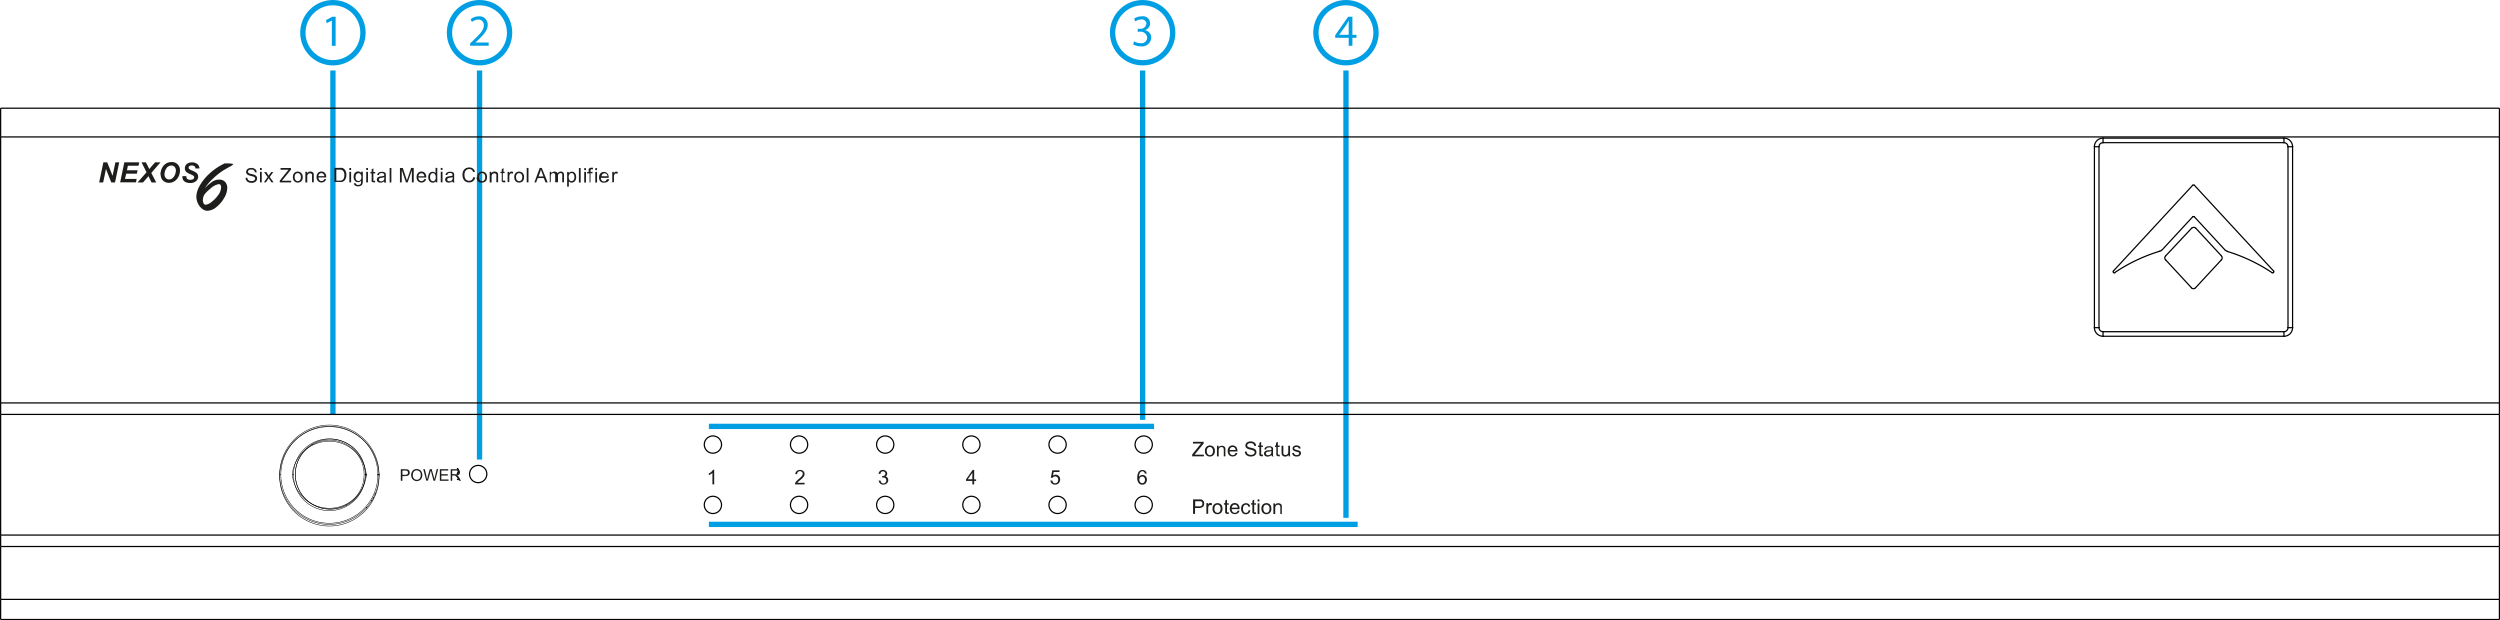 <svg xmlns="http://www.w3.org/2000/svg" id="Layer_1" data-name="Layer 1" viewBox="0 0 469.94 116.56"><defs><style>.cls-1,.cls-3,.cls-4,.cls-5{fill:none;}.cls-1{stroke:#009fe3;}.cls-2{fill:#009fe3;}.cls-3,.cls-4,.cls-5{stroke:#000;}.cls-3,.cls-4{stroke-linecap:round;stroke-linejoin:round;}.cls-3,.cls-5{stroke-width:0.23px;}.cls-4{stroke-width:0.09px;}.cls-6{fill:#1d1d1b;}</style></defs><title>desc_NX-6_A</title><circle class="cls-1" cx="62.58" cy="6.15" r="5.65"></circle><path class="cls-2" d="M124.55,967.73h0l-1,.51-0.14-.56,1.19-.64h0.63v5.46h-0.71v-4.78Z" transform="translate(-62.14 -963.89)"></path><line class="cls-1" x1="62.58" y1="13.25" x2="62.58" y2="77.89"></line><circle class="cls-1" cx="90.14" cy="6.15" r="5.65"></circle><path class="cls-2" d="M150.51,972.51v-0.45l0.58-.56c1.4-1.33,2-2,2-2.86a1,1,0,0,0-1.08-1.07,1.86,1.86,0,0,0-1.16.46l-0.24-.52a2.42,2.42,0,0,1,1.54-.55,1.54,1.54,0,0,1,1.67,1.59c0,1-.73,1.83-1.88,2.93l-0.43.4v0H154v0.61h-3.49Z" transform="translate(-62.14 -963.89)"></path><line class="cls-1" x1="90.14" y1="13.25" x2="90.14" y2="86.39"></line><circle class="cls-1" cx="214.79" cy="6.15" r="5.65"></circle><path class="cls-2" d="M275.33,971.67a2.55,2.55,0,0,0,1.21.34,1.07,1.07,0,0,0,1.24-1.06,1.22,1.22,0,0,0-1.41-1.09H276V969.3h0.41a1.09,1.09,0,0,0,1.22-.92,0.82,0.82,0,0,0-1-.82,2,2,0,0,0-1.09.36l-0.2-.54a2.65,2.65,0,0,1,1.44-.42,1.33,1.33,0,0,1,.55,2.6v0a1.42,1.42,0,0,1,1.22,1.4,1.74,1.74,0,0,1-2,1.64,2.78,2.78,0,0,1-1.42-.37Z" transform="translate(-62.14 -963.89)"></path><line class="cls-1" x1="214.79" y1="13.25" x2="214.79" y2="78.92"></line><line class="cls-1" x1="133.25" y1="80.15" x2="216.94" y2="80.15"></line><line class="cls-1" x1="133.25" y1="98.57" x2="255.21" y2="98.57"></line><circle class="cls-1" cx="253.01" cy="6.15" r="5.65"></circle><path class="cls-2" d="M315.66,972.51V971h-2.54v-0.48l2.44-3.49h0.8v3.4h0.76V971h-0.76v1.5h-0.7Zm0-2.07v-1.82q0-.43,0-0.86h0c-0.17.32-.3,0.55-0.45,0.81l-1.34,1.86v0h1.79Z" transform="translate(-62.14 -963.89)"></path><line class="cls-1" x1="253.01" y1="13.25" x2="253.01" y2="97.34"></line><g id="CIRCLE"><path class="cls-3" d="M275.51,1047.46a1.62,1.62,0,1,1,1.62,1.62,1.62,1.62,0,0,1-1.62-1.62h0Z" transform="translate(-62.14 -963.89)"></path></g><g id="CIRCLE-2" data-name="CIRCLE"><path class="cls-3" d="M259.32,1047.46a1.62,1.62,0,1,1,1.62,1.62,1.62,1.62,0,0,1-1.62-1.62h0Z" transform="translate(-62.14 -963.89)"></path></g><g id="CIRCLE-3" data-name="CIRCLE"><path class="cls-3" d="M243.12,1047.46a1.62,1.62,0,1,1,1.62,1.62,1.62,1.62,0,0,1-1.62-1.62h0Z" transform="translate(-62.14 -963.89)"></path></g><g id="CIRCLE-4" data-name="CIRCLE"><path class="cls-3" d="M226.92,1047.46a1.62,1.62,0,1,1,1.62,1.62,1.62,1.62,0,0,1-1.62-1.62h0Z" transform="translate(-62.14 -963.89)"></path></g><g id="CIRCLE-5" data-name="CIRCLE"><path class="cls-3" d="M210.73,1047.46a1.62,1.62,0,1,1,1.62,1.62,1.62,1.62,0,0,1-1.62-1.62h0Z" transform="translate(-62.14 -963.89)"></path></g><g id="CIRCLE-6" data-name="CIRCLE"><path class="cls-3" d="M259.32,1058.8a1.62,1.62,0,1,1,1.62,1.62,1.62,1.62,0,0,1-1.62-1.62h0Z" transform="translate(-62.14 -963.89)"></path></g><g id="CIRCLE-7" data-name="CIRCLE"><path class="cls-3" d="M210.73,1058.8a1.62,1.62,0,1,1,1.62,1.62,1.62,1.62,0,0,1-1.62-1.62h0Z" transform="translate(-62.14 -963.89)"></path></g><g id="CIRCLE-8" data-name="CIRCLE"><path class="cls-3" d="M226.92,1058.8a1.62,1.62,0,1,1,1.62,1.62,1.62,1.62,0,0,1-1.62-1.62h0Z" transform="translate(-62.14 -963.89)"></path></g><g id="CIRCLE-9" data-name="CIRCLE"><path class="cls-3" d="M275.51,1058.8a1.62,1.62,0,1,1,1.62,1.62,1.62,1.62,0,0,1-1.62-1.62h0Z" transform="translate(-62.14 -963.89)"></path></g><g id="CIRCLE-10" data-name="CIRCLE"><path class="cls-3" d="M243.12,1058.8a1.62,1.62,0,1,1,1.62,1.62,1.62,1.62,0,0,1-1.62-1.62h0Z" transform="translate(-62.14 -963.89)"></path></g><g id="CIRCLE-11" data-name="CIRCLE"><path class="cls-3" d="M194.53,1047.46a1.62,1.62,0,1,1,1.62,1.62,1.62,1.62,0,0,1-1.62-1.62h0Z" transform="translate(-62.14 -963.89)"></path></g><g id="CIRCLE-12" data-name="CIRCLE"><path class="cls-3" d="M194.53,1058.8a1.62,1.62,0,1,1,1.62,1.62,1.62,1.62,0,0,1-1.62-1.62h0Z" transform="translate(-62.14 -963.89)"></path></g><g id="CIRCLE-13" data-name="CIRCLE"><path class="cls-3" d="M150.41,1053a1.62,1.62,0,1,1,1.62,1.62,1.62,1.62,0,0,1-1.62-1.62h0Z" transform="translate(-62.14 -963.89)"></path></g><g id="ARC"><path class="cls-4" d="M133.17,1053.13a9.12,9.12,0,0,0-18.24,0" transform="translate(-62.14 -963.89)"></path></g><g id="ARC-2" data-name="ARC"><path class="cls-4" d="M114.93,1053.13a9.12,9.12,0,0,0,18.24,0" transform="translate(-62.14 -963.89)"></path></g><g id="ARC-3" data-name="ARC"><path class="cls-4" d="M117.09,1053.13a7,7,0,0,0,13.93,0" transform="translate(-62.14 -963.89)"></path></g><g id="ARC-4" data-name="ARC"><path class="cls-4" d="M131,1053.13a7,7,0,0,0-13.93,0" transform="translate(-62.14 -963.89)"></path></g><g id="LINE"><line class="cls-3" x1="68.66" y1="89.24" x2="68.88" y2="89.24"></line></g><g id="LINE-2" data-name="LINE"><line class="cls-4" x1="54.95" y1="89.24" x2="55.16" y2="89.24"></line></g><g id="ARC-5" data-name="ARC"><path class="cls-4" d="M117.3,1053.13a6.75,6.75,0,1,0,13.5,0" transform="translate(-62.14 -963.89)"></path></g><g id="ARC-6" data-name="ARC"><path class="cls-4" d="M130.8,1053.13a6.75,6.75,0,0,0-13.5,0" transform="translate(-62.14 -963.89)"></path></g><g id="ARC-7" data-name="ARC"><path class="cls-4" d="M133.39,1053.13a9.34,9.34,0,0,0-18.67,0" transform="translate(-62.14 -963.89)"></path></g><g id="LINE-3" data-name="LINE"><line class="cls-3" x1="71.03" y1="89.24" x2="71.25" y2="89.24"></line></g><g id="LINE-4" data-name="LINE"><line class="cls-4" x1="52.58" y1="89.24" x2="52.79" y2="89.24"></line></g><g id="ARC-8" data-name="ARC"><path class="cls-4" d="M114.72,1053.13a9.34,9.34,0,1,0,18.67,0" transform="translate(-62.14 -963.89)"></path></g><g id="ARC-9" data-name="ARC"><path class="cls-4" d="M120.85,1047.51a6.47,6.47,0,0,0,6.41,11.24" transform="translate(-62.14 -963.89)"></path></g><g id="ARC-10" data-name="ARC"><path class="cls-4" d="M127.26,1058.75a6.47,6.47,0,1,0-6.41-11.24" transform="translate(-62.14 -963.89)"></path></g><g id="LWPOLYLINE"><polyline class="cls-4" points="65.18 94.96 65.17 94.95 65.16 94.92 65.12 94.86"></polyline></g><g id="ARC-11" data-name="ARC"><path class="cls-4" d="M120.79,1047.41a6.59,6.59,0,0,0,6.53,11.44" transform="translate(-62.14 -963.89)"></path></g><g id="LWPOLYLINE-2" data-name="LWPOLYLINE"><polyline class="cls-4" points="58.71 83.62 58.68 83.57 58.66 83.54 58.65 83.51"></polyline></g><g id="ARC-12" data-name="ARC"><path class="cls-4" d="M127.31,1058.85a6.59,6.59,0,1,0-6.53-11.44" transform="translate(-62.14 -963.89)"></path></g><g id="LINE-5" data-name="LINE"><line class="cls-3" x1="395.32" y1="62.35" x2="429.33" y2="62.35"></line></g><g id="LINE-6" data-name="LINE"><line class="cls-3" x1="429.33" y1="62.35" x2="429.33" y2="63.21"></line></g><g id="LINE-7" data-name="LINE"><line class="cls-3" x1="429.33" y1="63.21" x2="395.32" y2="63.21"></line></g><g id="LINE-8" data-name="LINE"><line class="cls-3" x1="395.32" y1="62.35" x2="395.32" y2="63.21"></line></g><g id="LINE-9" data-name="LINE"><line class="cls-3" x1="430.09" y1="61.59" x2="430.09" y2="27.58"></line></g><g id="LINE-10" data-name="LINE"><line class="cls-3" x1="430.95" y1="27.58" x2="430.09" y2="27.58"></line></g><g id="LINE-11" data-name="LINE"><line class="cls-3" x1="430.95" y1="27.58" x2="430.95" y2="61.59"></line></g><g id="LINE-12" data-name="LINE"><line class="cls-3" x1="430.09" y1="61.59" x2="430.95" y2="61.59"></line></g><g id="ARC-13" data-name="ARC"><path class="cls-3" d="M456.7,1025.48a0.76,0.76,0,0,0,.76.76" transform="translate(-62.14 -963.89)"></path></g><g id="ARC-14" data-name="ARC"><path class="cls-3" d="M455.84,1025.48a1.62,1.62,0,0,0,1.62,1.62" transform="translate(-62.14 -963.89)"></path></g><g id="LINE-13" data-name="LINE"><line class="cls-3" x1="394.56" y1="61.59" x2="393.7" y2="61.59"></line></g><g id="LINE-14" data-name="LINE"><line class="cls-3" x1="394.56" y1="27.58" x2="394.56" y2="61.59"></line></g><g id="LINE-15" data-name="LINE"><line class="cls-3" x1="393.7" y1="61.59" x2="393.7" y2="27.58"></line></g><g id="LINE-16" data-name="LINE"><line class="cls-3" x1="393.7" y1="27.58" x2="394.56" y2="27.58"></line></g><g id="ARC-15" data-name="ARC"><path class="cls-3" d="M457.46,990.71a0.76,0.76,0,0,0-.76.76" transform="translate(-62.14 -963.89)"></path></g><g id="LINE-17" data-name="LINE"><line class="cls-3" x1="429.33" y1="26.82" x2="395.32" y2="26.82"></line></g><g id="ARC-16" data-name="ARC"><path class="cls-3" d="M492.23,991.47a0.76,0.76,0,0,0-.76-0.76" transform="translate(-62.14 -963.89)"></path></g><g id="ARC-17" data-name="ARC"><path class="cls-3" d="M491.47,1026.24a0.76,0.76,0,0,0,.76-0.76" transform="translate(-62.14 -963.89)"></path></g><g id="ARC-18" data-name="ARC"><path class="cls-3" d="M469.22,1012a0.54,0.54,0,0,0,0,.74" transform="translate(-62.14 -963.89)"></path></g><g id="LINE-18" data-name="LINE"><line class="cls-3" x1="407.08" y1="48.84" x2="411.93" y2="54.08"></line></g><g id="ARC-19" data-name="ARC"><path class="cls-3" d="M474.07,1018a0.54,0.54,0,0,0,.76,0l0,0" transform="translate(-62.14 -963.89)"></path></g><g id="LINE-19" data-name="LINE"><line class="cls-3" x1="412.72" y1="54.08" x2="417.57" y2="48.84"></line></g><g id="ARC-20" data-name="ARC"><path class="cls-3" d="M479.71,1012.73a0.54,0.54,0,0,0,0-.73" transform="translate(-62.14 -963.89)"></path></g><g id="LINE-20" data-name="LINE"><line class="cls-3" x1="417.57" y1="48.1" x2="412.76" y2="42.9"></line></g><g id="ARC-21" data-name="ARC"><path class="cls-3" d="M474.89,1006.79a0.54,0.54,0,0,0-.76,0l0,0" transform="translate(-62.14 -963.89)"></path></g><g id="LINE-21" data-name="LINE"><line class="cls-3" x1="411.97" y1="42.9" x2="407.09" y2="48.1"></line></g><g id="ARC-22" data-name="ARC"><path class="cls-3" d="M480.32,1010.81a1.08,1.08,0,0,0,.47.3" transform="translate(-62.14 -963.89)"></path></g><g id="ARC-23" data-name="ARC"><path class="cls-3" d="M489.24,1015.15a31.73,31.73,0,0,0-8.44-4" transform="translate(-62.14 -963.89)"></path></g><g id="ARC-24" data-name="ARC"><path class="cls-3" d="M489.24,1015.15a0.22,0.22,0,0,0,.28-0.33" transform="translate(-62.14 -963.89)"></path></g><g id="LINE-22" data-name="LINE"><line class="cls-3" x1="427.38" y1="50.94" x2="412.49" y2="34.83"></line></g><g id="ARC-25" data-name="ARC"><path class="cls-3" d="M474.62,998.72a0.22,0.22,0,0,0-.31,0h0" transform="translate(-62.14 -963.89)"></path></g><g id="LINE-23" data-name="LINE"><line class="cls-3" x1="412.17" y1="34.83" x2="397.27" y2="50.94"></line></g><g id="ARC-26" data-name="ARC"><path class="cls-3" d="M459.41,1014.83a0.22,0.22,0,0,0,.28.33" transform="translate(-62.14 -963.89)"></path></g><g id="ARC-27" data-name="ARC"><path class="cls-3" d="M468.13,1011.11a31.74,31.74,0,0,0-8.44,4" transform="translate(-62.14 -963.89)"></path></g><g id="ARC-28" data-name="ARC"><path class="cls-3" d="M468.13,1011.11a1.08,1.08,0,0,0,.47-0.3" transform="translate(-62.14 -963.89)"></path></g><g id="LINE-24" data-name="LINE"><line class="cls-3" x1="406.47" y1="46.92" x2="412.17" y2="40.76"></line></g><g id="ARC-29" data-name="ARC"><path class="cls-3" d="M474.62,1004.65a0.22,0.22,0,0,0-.31,0h0" transform="translate(-62.14 -963.89)"></path></g><g id="LINE-25" data-name="LINE"><line class="cls-3" x1="412.49" y1="40.76" x2="418.18" y2="46.92"></line></g><g id="ARC-30" data-name="ARC"><path class="cls-3" d="M491.47,1027.1a1.62,1.62,0,0,0,1.62-1.62" transform="translate(-62.14 -963.89)"></path></g><g id="LINE-26" data-name="LINE"><line class="cls-3" x1="395.32" y1="25.96" x2="429.33" y2="25.96"></line></g><g id="LINE-27" data-name="LINE"><line class="cls-3" x1="429.33" y1="25.96" x2="429.33" y2="26.82"></line></g><g id="LINE-28" data-name="LINE"><line class="cls-3" x1="395.32" y1="25.96" x2="395.32" y2="26.82"></line></g><g id="ARC-31" data-name="ARC"><path class="cls-3" d="M457.46,989.85a1.62,1.62,0,0,0-1.62,1.62" transform="translate(-62.14 -963.89)"></path></g><g id="ARC-32" data-name="ARC"><path class="cls-3" d="M493.09,991.47a1.62,1.62,0,0,0-1.62-1.62" transform="translate(-62.14 -963.89)"></path></g><g id="CIRCLE-14" data-name="CIRCLE"><path class="cls-4" d="M114.71,1053.13a9.34,9.34,0,1,1,9.34,9.34,9.34,9.34,0,0,1-9.34-9.34h0Z" transform="translate(-62.14 -963.89)"></path></g><g id="LINE-29" data-name="LINE"><line class="cls-3" x1="85.99" y1="90.12" x2="86.36" y2="90.12"></line></g><g id="LINE-30" data-name="LINE"><line class="cls-3" x1="86.36" y1="90.12" x2="85.99" y2="89.51"></line></g><g id="LINE-31" data-name="LINE"><line class="cls-3" x1="85.96" y1="88.99" x2="86.02" y2="88.93"></line></g><g id="LINE-32" data-name="LINE"><line class="cls-3" x1="86.02" y1="88.93" x2="86.14" y2="88.74"></line></g><g id="LINE-33" data-name="LINE"><line class="cls-3" x1="86.14" y1="88.74" x2="86.17" y2="88.65"></line></g><g id="LINE-34" data-name="LINE"><line class="cls-3" x1="86.17" y1="88.65" x2="86.17" y2="88.35"></line></g><g id="LINE-35" data-name="LINE"><line class="cls-3" x1="86.17" y1="88.35" x2="86.08" y2="88.19"></line></g><g id="LINE-36" data-name="LINE"><line class="cls-3" x1="86.08" y1="88.19" x2="85.99" y2="88.07"></line></g><g id="LINE-37" data-name="LINE"><line class="cls-3" x1="68.91" y1="95.42" x2="68.91" y2="95.43"></line></g><g id="LINE-38" data-name="LINE"><line class="cls-3" x1="69.88" y1="94.11" x2="69.88" y2="94.1"></line></g><g id="LINE-39" data-name="LINE"><line class="cls-3" x1="70.16" y1="93.61" x2="70.17" y2="93.61"></line></g><g id="LINE-40" data-name="LINE"><line class="cls-3" x1="70.53" y1="92.85" x2="70.52" y2="92.85"></line></g><g id="LINE-41" data-name="LINE"><line class="cls-5" x1="0.12" y1="102.73" x2="0.12" y2="112.67"></line></g><g id="LINE-42" data-name="LINE"><line class="cls-5" x1="469.83" y1="102.73" x2="469.83" y2="112.67"></line></g><g id="LINE-43" data-name="LINE"><line class="cls-5" x1="0.12" y1="112.67" x2="0.12" y2="116.45"></line></g><g id="LINE-44" data-name="LINE"><line class="cls-5" x1="469.83" y1="112.67" x2="469.83" y2="116.45"></line></g><g id="LINE-45" data-name="LINE"><line class="cls-5" x1="0.12" y1="100.58" x2="0.12" y2="102.73"></line></g><g id="LINE-46" data-name="LINE"><line class="cls-5" x1="469.83" y1="100.58" x2="469.83" y2="102.73"></line></g><g id="LINE-47" data-name="LINE"><line class="cls-5" x1="0.12" y1="25.74" x2="0.12" y2="75.74"></line></g><g id="LINE-48" data-name="LINE"><line class="cls-5" x1="469.83" y1="25.74" x2="469.83" y2="75.74"></line></g><g id="LINE-49" data-name="LINE"><line class="cls-5" x1="0.12" y1="75.74" x2="0.12" y2="77.9"></line></g><g id="LINE-50" data-name="LINE"><line class="cls-5" x1="469.83" y1="75.74" x2="469.83" y2="77.9"></line></g><g id="LINE-51" data-name="LINE"><line class="cls-5" x1="0.12" y1="20.34" x2="0.12" y2="25.74"></line></g><g id="LINE-52" data-name="LINE"><line class="cls-5" x1="469.83" y1="20.34" x2="469.83" y2="25.74"></line></g><g id="LINE-53" data-name="LINE"><line class="cls-5" x1="0.12" y1="77.9" x2="0.12" y2="100.58"></line></g><g id="LINE-54" data-name="LINE"><line class="cls-5" x1="469.83" y1="77.9" x2="469.83" y2="100.58"></line></g><g id="LINE-55" data-name="LINE"><line class="cls-5" x1="469.83" y1="102.73" x2="0.12" y2="102.73"></line></g><g id="LINE-56" data-name="LINE"><line class="cls-5" x1="469.83" y1="112.67" x2="0.12" y2="112.67"></line></g><g id="LINE-57" data-name="LINE"><line class="cls-5" x1="469.83" y1="116.45" x2="0.12" y2="116.45"></line></g><g id="LINE-58" data-name="LINE"><line class="cls-5" x1="469.83" y1="100.58" x2="0.12" y2="100.58"></line></g><g id="LINE-59" data-name="LINE"><line class="cls-5" x1="469.83" y1="25.74" x2="0.12" y2="25.74"></line></g><g id="LINE-60" data-name="LINE"><line class="cls-5" x1="469.83" y1="75.74" x2="0.12" y2="75.74"></line></g><g id="LINE-61" data-name="LINE"><line class="cls-5" x1="469.83" y1="77.9" x2="0.12" y2="77.9"></line></g><g id="LINE-62" data-name="LINE"><line class="cls-5" x1="469.83" y1="20.34" x2="0.12" y2="20.34"></line></g><path class="cls-6" d="M288.41,1049.67h-2.17v-0.34l1.4-1.75,0.1-.12,0.18-.2h-1.53v-0.32h2v0.32l-1.54,1.9-0.16.2h1.75v0.32Z" transform="translate(-62.14 -963.89)"></path><path class="cls-6" d="M289.57,1047.63a0.91,0.91,0,0,1,.67.26,1,1,0,0,1,.26.75,1,1,0,0,1-.29.83,1,1,0,0,1-.64.24,0.94,0.94,0,0,1-.65-0.25,1,1,0,0,1-.28-0.79,1,1,0,0,1,.27-0.78,0.91,0.91,0,0,1,.66-0.26h0Zm0,1.81a0.49,0.49,0,0,0,.43-0.21,1,1,0,0,0,.15-0.56,0.83,0.83,0,0,0-.17-0.56,0.53,0.53,0,0,0-.41-0.19,0.52,0.52,0,0,0-.42.19,0.87,0.87,0,0,0-.16.57,0.86,0.86,0,0,0,.17.57A0.52,0.52,0,0,0,289.57,1049.44Z" transform="translate(-62.14 -963.89)"></path><path class="cls-6" d="M292.52,1049.67h-0.34v-1.21a0.61,0.61,0,0,0-.11-0.42,0.41,0.41,0,0,0-.31-0.11,0.59,0.59,0,0,0-.29.07,0.42,0.42,0,0,0-.19.21,1,1,0,0,0-.06.38v1.09H290.9v-2h0.3V1048h0a0.71,0.71,0,0,1,.26-0.24,0.78,0.78,0,0,1,.36-0.08,0.91,0.91,0,0,1,.31.06,0.53,0.53,0,0,1,.24.17,0.54,0.54,0,0,1,.11.24,2.08,2.08,0,0,1,0,.35v1.23Z" transform="translate(-62.14 -963.89)"></path><path class="cls-6" d="M294.75,1048.76h-1.49a0.78,0.78,0,0,0,.19.51,0.55,0.55,0,0,0,.42.18,0.51,0.51,0,0,0,.32-0.1,0.64,0.64,0,0,0,.2-0.31l0.35,0a0.85,0.85,0,0,1-.31.48,0.92,0.92,0,0,1-.56.17,0.9,0.9,0,0,1-.7-0.27,1.07,1.07,0,0,1-.25-0.75,1.15,1.15,0,0,1,.24-0.76,0.85,0.85,0,0,1,.69-0.29,1,1,0,0,1,.42.1,0.81,0.81,0,0,1,.34.33,1.38,1.38,0,0,1,.14.7h0Zm-0.35-.28a0.59,0.59,0,0,0-.19-0.44,0.57,0.57,0,0,0-.36-0.13,0.51,0.51,0,0,0-.39.16,0.67,0.67,0,0,0-.18.41h1.12Z" transform="translate(-62.14 -963.89)"></path><path class="cls-6" d="M297.9,1047.72a0.54,0.54,0,0,0-.19-0.4,0.76,0.76,0,0,0-.48-0.13,0.88,0.88,0,0,0-.46.11,0.34,0.34,0,0,0-.18.31,0.3,0.3,0,0,0,.13.27,1.76,1.76,0,0,0,.52.17,4.41,4.41,0,0,1,.56.15,0.93,0.93,0,0,1,.37.24,0.63,0.63,0,0,1,.15.44,0.73,0.73,0,0,1-.28.59,1.11,1.11,0,0,1-.73.23,1.26,1.26,0,0,1-.87-0.26,0.91,0.91,0,0,1-.3-0.67l0.35,0a0.59,0.59,0,0,0,.25.48,1,1,0,0,0,.56.15,0.87,0.87,0,0,0,.49-0.13,0.39,0.39,0,0,0,.19-0.34,0.34,0.34,0,0,0-.2-0.33,2.92,2.92,0,0,0-.66-0.21,1.5,1.5,0,0,1-.67-0.28,0.6,0.6,0,0,1-.2-0.47,0.68,0.68,0,0,1,.26-0.55,1.07,1.07,0,0,1,.7-0.22,1.18,1.18,0,0,1,.74.21,0.77,0.77,0,0,1,.3.61Z" transform="translate(-62.14 -963.89)"></path><path class="cls-6" d="M299.56,1049.66l-0.25,0a0.53,0.53,0,0,1-.32-0.08,0.31,0.31,0,0,1-.12-0.2,1.92,1.92,0,0,1,0-.33v-1.15h-0.25v-0.26h0.25v-0.5l0.34-.2v0.7h0.34v0.26h-0.34v1.17a0.53,0.53,0,0,0,0,.21,0.16,0.16,0,0,0,.16.06l0.15,0Z" transform="translate(-62.14 -963.89)"></path><path class="cls-6" d="M301.57,1049.67h-0.35a0.79,0.79,0,0,1-.07-0.24,1.11,1.11,0,0,1-.73.29,0.73,0.73,0,0,1-.5-0.16,0.57,0.57,0,0,1,0-.82,1.1,1.1,0,0,1,.61-0.21l0.32,0,0.29-.07a1.66,1.66,0,0,0,0-.22,0.32,0.32,0,0,0-.06-0.13,0.31,0.31,0,0,0-.15-0.11,0.72,0.72,0,0,0-.27,0,0.63,0.63,0,0,0-.34.08,0.44,0.44,0,0,0-.17.3l-0.34,0a0.66,0.66,0,0,1,.28-0.46,1.08,1.08,0,0,1,.62-0.15,1,1,0,0,1,.52.11,0.44,0.44,0,0,1,.21.26,1.61,1.61,0,0,1,0,.39v0.45q0,0.41,0,.56a0.72,0.72,0,0,0,.09.28h0Zm-0.44-.88v-0.12a3.59,3.59,0,0,1-.65.14,0.35,0.35,0,0,0-.38.33,0.29,0.29,0,0,0,.1.23,0.44,0.44,0,0,0,.3.09,0.69,0.69,0,0,0,.44-0.15A0.61,0.61,0,0,0,301.12,1048.79Z" transform="translate(-62.14 -963.89)"></path><path class="cls-6" d="M302.75,1049.66l-0.25,0a0.53,0.53,0,0,1-.32-0.08,0.31,0.31,0,0,1-.12-0.2,1.92,1.92,0,0,1,0-.33v-1.15h-0.25v-0.26H302v-0.5l0.34-.2v0.7h0.34v0.26h-0.34v1.17a0.53,0.53,0,0,0,0,.21,0.16,0.16,0,0,0,.16.06l0.15,0Z" transform="translate(-62.14 -963.89)"></path><path class="cls-6" d="M304.66,1049.67h-0.3v-0.29h0a0.72,0.72,0,0,1-.63.34,0.79,0.79,0,0,1-.39-0.1,0.48,0.48,0,0,1-.24-0.27,1.36,1.36,0,0,1-.06-0.44v-1.23h0.34v1.1a1.94,1.94,0,0,0,0,.38,0.31,0.31,0,0,0,.13.19,0.44,0.44,0,0,0,.26.07,0.58,0.58,0,0,0,.36-0.13,0.68,0.68,0,0,0,.17-0.55v-1.06h0.34v2Z" transform="translate(-62.14 -963.89)"></path><path class="cls-6" d="M306.28,1048.23a0.35,0.35,0,0,0-.13-0.24,0.5,0.5,0,0,0-.3-0.08,0.63,0.63,0,0,0-.31.07,0.21,0.21,0,0,0-.12.19,0.18,0.18,0,0,0,.1.17,2,2,0,0,0,.37.12,4.09,4.09,0,0,1,.47.14,0.57,0.57,0,0,1,.24.17,0.49,0.49,0,0,1,.09.31,0.57,0.57,0,0,1-.22.45,0.87,0.87,0,0,1-.58.18,1,1,0,0,1-.59-0.16,0.7,0.7,0,0,1-.26-0.48l0.34-.05a0.45,0.45,0,0,0,.15.31,0.55,0.55,0,0,0,.36.1,0.53,0.53,0,0,0,.34-0.09,0.29,0.29,0,0,0,.12-0.23,0.2,0.2,0,0,0-.05-0.15,0.33,0.33,0,0,0-.13-0.08l-0.36-.1a1.16,1.16,0,0,1-.56-0.24,0.49,0.49,0,0,1-.14-0.35,0.51,0.51,0,0,1,.2-0.41,0.82,0.82,0,0,1,.53-0.16,1,1,0,0,1,.55.14,0.58,0.58,0,0,1,.24.42Z" transform="translate(-62.14 -963.89)"></path><path class="cls-6" d="M286.44,1057.76h1l0.42,0a0.77,0.77,0,0,1,.33.13,0.64,0.64,0,0,1,.23.28,0.89,0.89,0,0,1,.08.37,0.79,0.79,0,0,1-.24.61,1.12,1.12,0,0,1-.78.23h-0.7v1.11h-0.37v-2.74h0Zm0.37,1.31h0.71a0.52,0.52,0,0,0,.56-0.79,0.35,0.35,0,0,0-.21-0.16,1.6,1.6,0,0,0-.36,0h-0.7v1Z" transform="translate(-62.14 -963.89)"></path><path class="cls-6" d="M290,1058.58l-0.12.31a0.49,0.49,0,0,0-.24-0.07,0.31,0.31,0,0,0-.29.17,1,1,0,0,0-.1.48v1h-0.34v-2h0.31v0.3h0a0.48,0.48,0,0,1,.42-0.35A0.66,0.66,0,0,1,290,1058.58Z" transform="translate(-62.14 -963.89)"></path><path class="cls-6" d="M291,1058.47a0.9,0.9,0,0,1,.67.26,1,1,0,0,1,.26.75,1,1,0,0,1-.29.83,1,1,0,0,1-.64.24,0.94,0.94,0,0,1-.65-0.25,1,1,0,0,1-.28-0.79,1,1,0,0,1,.27-0.78,0.91,0.91,0,0,1,.66-0.26h0Zm0,1.81a0.49,0.49,0,0,0,.43-0.21,1,1,0,0,0,.15-0.56,0.83,0.83,0,0,0-.17-0.56,0.53,0.53,0,0,0-.41-0.19,0.52,0.52,0,0,0-.42.19,0.87,0.87,0,0,0-.16.57,0.86,0.86,0,0,0,.17.57A0.52,0.52,0,0,0,291,1060.28Z" transform="translate(-62.14 -963.89)"></path><path class="cls-6" d="M293.14,1060.5l-0.25,0a0.53,0.53,0,0,1-.32-0.08,0.32,0.32,0,0,1-.12-0.2,1.92,1.92,0,0,1,0-.33v-1.15h-0.25v-0.26h0.25V1058l0.34-.2v0.7h0.34v0.26h-0.34v1.17a0.53,0.53,0,0,0,0,.21,0.16,0.16,0,0,0,.16.06l0.15,0Z" transform="translate(-62.14 -963.89)"></path><path class="cls-6" d="M295.15,1059.6h-1.49a0.78,0.78,0,0,0,.19.51,0.55,0.55,0,0,0,.42.18,0.51,0.51,0,0,0,.32-0.1,0.64,0.64,0,0,0,.2-0.31l0.35,0a0.85,0.85,0,0,1-.31.48,0.92,0.92,0,0,1-.56.17,0.9,0.9,0,0,1-.7-0.28,1.07,1.07,0,0,1-.25-0.75,1.15,1.15,0,0,1,.24-0.76,0.85,0.85,0,0,1,.69-0.29,1,1,0,0,1,.42.1,0.81,0.81,0,0,1,.34.33,1.38,1.38,0,0,1,.14.7h0Zm-0.35-.28a0.59,0.59,0,0,0-.19-0.44,0.57,0.57,0,0,0-.36-0.13,0.52,0.52,0,0,0-.39.16,0.67,0.67,0,0,0-.18.41h1.12Z" transform="translate(-62.14 -963.89)"></path><path class="cls-6" d="M297.18,1059.82a0.84,0.84,0,0,1-.3.56,0.86,0.86,0,0,1-.53.18,0.82,0.82,0,0,1-.67-0.28,1.14,1.14,0,0,1-.24-0.75,1.24,1.24,0,0,1,.14-0.62,0.77,0.77,0,0,1,.34-0.33,1,1,0,0,1,.43-0.1,0.87,0.87,0,0,1,.52.16,0.69,0.69,0,0,1,.27.47l-0.32.05a0.58,0.58,0,0,0-.16-0.3,0.42,0.42,0,0,0-.29-0.1,0.49,0.49,0,0,0-.43.2,1,1,0,0,0-.15.56,1,1,0,0,0,.14.57,0.47,0.47,0,0,0,.41.2,0.46,0.46,0,0,0,.34-0.12,0.62,0.62,0,0,0,.16-0.37Z" transform="translate(-62.14 -963.89)"></path><path class="cls-6" d="M298.25,1060.5l-0.25,0a0.53,0.53,0,0,1-.32-0.08,0.32,0.32,0,0,1-.12-0.2,1.92,1.92,0,0,1,0-.33v-1.15h-0.25v-0.26h0.25V1058l0.34-.2v0.7h0.34v0.26h-0.34v1.17a0.53,0.53,0,0,0,0,.21,0.16,0.16,0,0,0,.16.06l0.15,0Z" transform="translate(-62.14 -963.89)"></path><path class="cls-6" d="M298.88,1058.15h-0.34v-0.38h0.34v0.38h0Zm0,2.36h-0.34v-2h0.34v2Z" transform="translate(-62.14 -963.89)"></path><path class="cls-6" d="M300.2,1058.47a0.9,0.9,0,0,1,.66.26,1,1,0,0,1,.26.75,1,1,0,0,1-.29.83,1,1,0,0,1-.64.24,0.94,0.94,0,0,1-.65-0.25,1,1,0,0,1-.28-0.79,1,1,0,0,1,.27-0.78,0.91,0.91,0,0,1,.66-0.26h0Zm0,1.81a0.49,0.49,0,0,0,.43-0.21,1,1,0,0,0,.15-0.56,0.83,0.83,0,0,0-.17-0.56,0.53,0.53,0,0,0-.41-0.19,0.52,0.52,0,0,0-.42.19,0.87,0.87,0,0,0-.16.57,0.86,0.86,0,0,0,.17.57A0.52,0.52,0,0,0,300.2,1060.28Z" transform="translate(-62.14 -963.89)"></path><path class="cls-6" d="M303.15,1060.51h-0.34v-1.21a0.61,0.61,0,0,0-.11-0.42,0.41,0.41,0,0,0-.31-0.11,0.59,0.59,0,0,0-.29.07,0.42,0.42,0,0,0-.19.21,1,1,0,0,0-.06.38v1.09h-0.34v-2h0.3v0.28h0a0.71,0.71,0,0,1,.26-0.24,0.78,0.78,0,0,1,.36-0.08,0.91,0.91,0,0,1,.31.06,0.53,0.53,0,0,1,.24.17,0.54,0.54,0,0,1,.11.24,2,2,0,0,1,0,.35v1.23Z" transform="translate(-62.14 -963.89)"></path><path class="cls-6" d="M196.4,1054.94h-0.34v-2.15a2.08,2.08,0,0,1-.68.41v-0.32a1.63,1.63,0,0,0,.79-0.69h0.22v2.75Z" transform="translate(-62.14 -963.89)"></path><path class="cls-6" d="M213.39,1054.94h-1.81a0.83,0.83,0,0,1,.16-0.47,3.15,3.15,0,0,1,.61-0.59,3.82,3.82,0,0,0,.48-0.46,0.73,0.73,0,0,0,.21-0.48,0.45,0.45,0,0,0-.15-0.34,0.52,0.52,0,0,0-.37-0.14,0.54,0.54,0,0,0-.38.14,0.54,0.54,0,0,0-.15.42l-0.35,0a0.82,0.82,0,0,1,.27-0.59,0.92,0.92,0,0,1,.61-0.2,0.85,0.85,0,0,1,.63.22,0.73,0.73,0,0,1,.23.54,0.93,0.93,0,0,1-.19.53,4.15,4.15,0,0,1-.76.72,1.66,1.66,0,0,0-.4.41h1.35v0.32Z" transform="translate(-62.14 -963.89)"></path><path class="cls-6" d="M228.6,1053.46a0.57,0.57,0,0,1,.38.25,0.77,0.77,0,0,1,.13.43,0.78,0.78,0,0,1-.27.61,1,1,0,0,1-.65.24,0.83,0.83,0,0,1-.87-0.77l0.34,0a0.77,0.77,0,0,0,.18.41,0.47,0.47,0,0,0,.35.14,0.54,0.54,0,0,0,.4-0.17,0.56,0.56,0,0,0,.16-0.41,0.53,0.53,0,0,0-.15-0.38,0.52,0.52,0,0,0-.39-0.15l-0.24,0,0-.29h0.21a0.6,0.6,0,0,0,.17-0.06,0.44,0.44,0,0,0,.16-0.15,0.42,0.42,0,0,0,.06-0.24,0.39,0.39,0,0,0-.14-0.32,0.47,0.47,0,0,0-.31-0.11,0.45,0.45,0,0,0-.33.13,0.63,0.63,0,0,0-.16.37l-0.34-.06a0.85,0.85,0,0,1,.29-0.53,0.83,0.83,0,0,1,.53-0.18,0.82,0.82,0,0,1,.57.21,0.65,0.65,0,0,1,.23.51,0.57,0.57,0,0,1-.38.55h0Z" transform="translate(-62.14 -963.89)"></path><path class="cls-6" d="M245.63,1054.29h-0.37v0.65h-0.34v-0.65h-1.19V1054l1.25-1.78h0.28V1054h0.37v0.31h0Zm-0.71-.31v-1.23h0l-0.85,1.23h0.86Z" transform="translate(-62.14 -963.89)"></path><path class="cls-6" d="M260.06,1053.29a0.91,0.91,0,0,1,.52-0.17,0.83,0.83,0,0,1,.59.24,0.86,0.86,0,0,1,.25.65,1,1,0,0,1-.26.69,0.87,0.87,0,0,1-.68.29,0.94,0.94,0,0,1-.59-0.19,0.79,0.79,0,0,1-.29-0.58l0.35,0a0.66,0.66,0,0,0,.18.39,0.49,0.49,0,0,0,.35.13,0.52,0.52,0,0,0,.42-0.19,0.73,0.73,0,0,0,.16-0.48,0.63,0.63,0,0,0-.16-0.46,0.6,0.6,0,0,0-.91.1l-0.32,0,0.27-1.41h1.36v0.32h-1.09Z" transform="translate(-62.14 -963.89)"></path><path class="cls-6" d="M276.26,1053.53a0.73,0.73,0,0,1,.66-0.36,0.75,0.75,0,0,1,.57.25,0.89,0.89,0,0,1,.24.64,1,1,0,0,1-.24.67,0.78,0.78,0,0,1-.62.27,0.89,0.89,0,0,1-.67-0.29,1.5,1.5,0,0,1-.28-1,2,2,0,0,1,.25-1.1,0.83,0.83,0,0,1,.73-0.37,0.8,0.8,0,0,1,.52.17,0.76,0.76,0,0,1,.26.51l-0.34,0a0.46,0.46,0,0,0-.46-0.44,0.53,0.53,0,0,0-.44.26,1.41,1.41,0,0,0-.18.81h0Zm0.6,1.19a0.45,0.45,0,0,0,.37-0.19,0.73,0.73,0,0,0,.14-0.45,0.68,0.68,0,0,0-.14-0.44,0.47,0.47,0,0,0-.38-0.17,0.51,0.51,0,0,0-.38.16,0.59,0.59,0,0,0-.16.43,0.72,0.72,0,0,0,.16.47A0.49,0.49,0,0,0,276.86,1054.71Z" transform="translate(-62.14 -963.89)"></path><path class="cls-6" d="M83.78,998.19H83.06l-1-2.54-0.53,2.54H80.78l0.79-3.78H82.3l1,2.53,0.53-2.53h0.72l-0.79,3.78h0Zm0.94,0,0.79-3.78h2.8l-0.13.63h-2L86,995.9h2l-0.13.63h-2l-0.24,1h2.2l-0.13.63h-3Zm4.3,0,0.52-.59q0.42-.48.52-0.63c0,0.13.15,0.35,0.29,0.65l0.28,0.57h0.88l-0.93-1.79,1.73-2h-1l-0.6.67-0.53.63,0-.07-0.25-.52-0.37-.71H88.74l0.94,1.87L88,998.19h1Zm3.28-1.48a2.7,2.7,0,0,1,.1-0.71,2.53,2.53,0,0,1,.4-0.86,1.94,1.94,0,0,1,.68-0.58,2,2,0,0,1,.93-0.21,1.52,1.52,0,0,1,1.13.44,1.56,1.56,0,0,1,.43,1.15,2.55,2.55,0,0,1-.28,1.16,2.09,2.09,0,0,1-.76.86,2,2,0,0,1-1.09.3A1.57,1.57,0,0,1,93,998a1.34,1.34,0,0,1-.51-0.59,1.83,1.83,0,0,1-.15-0.72h0Zm0.77,0a0.94,0.94,0,0,0,.24.65,0.8,0.8,0,0,0,.62.26,1,1,0,0,0,.6-0.21,1.51,1.51,0,0,0,.48-0.63,2,2,0,0,0,.19-0.82,1,1,0,0,0-.24-0.7,0.8,0.8,0,0,0-.61-0.25,1.08,1.08,0,0,0-.93.53,2,2,0,0,0-.36,1.16h0ZM96.43,997l0.74,0a0.82,0.82,0,0,0,.12.48,0.8,0.8,0,0,0,.63.2,0.89,0.89,0,0,0,.55-0.14,0.41,0.41,0,0,0,.17-0.33,0.36,0.36,0,0,0-.14-0.28,2.68,2.68,0,0,0-.54-0.28,5.09,5.09,0,0,1-.64-0.32,0.91,0.91,0,0,1-.43-0.81,1,1,0,0,1,.35-0.79,1.44,1.44,0,0,1,1-.31,1.54,1.54,0,0,1,1,.31,1.16,1.16,0,0,1,.4.83l-0.75,0a0.61,0.61,0,0,0-.2-0.42,0.74,0.74,0,0,0-.49-0.14,0.73,0.73,0,0,0-.46.11,0.35,0.35,0,0,0-.14.29,0.33,0.33,0,0,0,.13.27,2.58,2.58,0,0,0,.56.3,3.12,3.12,0,0,1,.83.46,0.88,0.88,0,0,1,.27.66,1.11,1.11,0,0,1-.4.85,1.59,1.59,0,0,1-1.1.35,2,2,0,0,1-.84-0.16,1,1,0,0,1-.5-0.45A1.38,1.38,0,0,1,96.43,997Z" transform="translate(-62.14 -963.89)"></path><path class="cls-6" d="M108.29,997.31l0.34,0a0.75,0.75,0,0,0,.11.33,0.61,0.61,0,0,0,.27.21,1,1,0,0,0,.42.08,1,1,0,0,0,.36-0.06,0.5,0.5,0,0,0,.23-0.17,0.39,0.39,0,0,0,.08-0.23,0.35,0.35,0,0,0-.07-0.22,0.54,0.54,0,0,0-.24-0.16l-0.48-.13a2.48,2.48,0,0,1-.52-0.17,0.74,0.74,0,0,1-.29-0.25,0.62,0.62,0,0,1-.09-0.34,0.69,0.69,0,0,1,.12-0.38,0.73,0.73,0,0,1,.34-0.27,1.3,1.3,0,0,1,.5-0.09,1.36,1.36,0,0,1,.53.1,0.77,0.77,0,0,1,.36.29,0.83,0.83,0,0,1,.13.43l-0.34,0a0.56,0.56,0,0,0-.19-0.39,0.73,0.73,0,0,0-.47-0.13,0.76,0.76,0,0,0-.48.12,0.36,0.36,0,0,0-.15.29,0.31,0.31,0,0,0,.11.24,1.43,1.43,0,0,0,.54.19,3.64,3.64,0,0,1,.6.17,0.83,0.83,0,0,1,.35.28,0.68,0.68,0,0,1,.11.39,0.74,0.74,0,0,1-.12.41,0.82,0.82,0,0,1-.36.3,1.25,1.25,0,0,1-.52.11,1.55,1.55,0,0,1-.62-0.11,0.86,0.86,0,0,1-.39-0.32,0.91,0.91,0,0,1-.15-0.49h0Zm2.72-1.46v-0.38h0.33v0.38H111Zm0,2.33v-2h0.33v2H111Zm0.72,0,0.72-1-0.67-.95h0.42l0.3,0.46,0.14,0.22,0.15-.22,0.33-.46h0.4l-0.68.93,0.73,1h-0.41l-0.4-.61-0.11-.17-0.52.78h-0.4Zm3,0v-0.33l1.39-1.74a4.27,4.27,0,0,1,.28-0.32h-1.52v-0.32h1.95v0.32l-1.53,1.88-0.17.19h1.74v0.32h-2.15Zm2.47-1a1,1,0,0,1,.3-0.81,0.92,0.92,0,0,1,.62-0.22,0.88,0.88,0,0,1,.66.27,1,1,0,0,1,.26.73,1.3,1.3,0,0,1-.11.6,0.8,0.8,0,0,1-.33.34,1,1,0,0,1-.48.12,0.88,0.88,0,0,1-.67-0.27,1.06,1.06,0,0,1-.25-0.76h0Zm0.34,0a0.84,0.84,0,0,0,.16.57,0.55,0.55,0,0,0,.83,0,0.86,0.86,0,0,0,.16-0.58,0.81,0.81,0,0,0-.17-0.55,0.55,0.55,0,0,0-.83,0,0.83,0.83,0,0,0-.16.57h0Zm2,1v-2h0.3v0.28a0.71,0.71,0,0,1,.63-0.32,0.83,0.83,0,0,1,.33.06,0.51,0.51,0,0,1,.22.17,0.64,0.64,0,0,1,.1.25,2,2,0,0,1,0,.32v1.21h-0.33V997a0.91,0.91,0,0,0,0-.31,0.32,0.32,0,0,0-.14-0.16,0.44,0.44,0,0,0-.23-0.06,0.54,0.54,0,0,0-.37.14,0.67,0.67,0,0,0-.15.51v1.07h-0.33Zm3.56-.63,0.34,0a0.84,0.84,0,0,1-.3.47,0.91,0.91,0,0,1-.56.17,0.9,0.9,0,0,1-.68-0.27,1,1,0,0,1-.25-0.75,1.09,1.09,0,0,1,.26-0.77,0.87,0.87,0,0,1,.66-0.27,0.84,0.84,0,0,1,.64.27,1.07,1.07,0,0,1,.25.76s0,0.05,0,.09H122a0.75,0.75,0,0,0,.18.5,0.55,0.55,0,0,0,.41.17,0.51,0.51,0,0,0,.31-0.1,0.63,0.63,0,0,0,.21-0.31h0ZM122,997h1.1a0.67,0.67,0,0,0-.13-0.37,0.51,0.51,0,0,0-.41-0.19,0.53,0.53,0,0,0-.39.15,0.61,0.61,0,0,0-.17.41h0Zm3,1.17v-2.72h0.94a2.25,2.25,0,0,1,.48,0,0.92,0.92,0,0,1,.4.19,1.11,1.11,0,0,1,.32.46,1.81,1.81,0,0,1,.11.65,1.87,1.87,0,0,1-.07.55,1.31,1.31,0,0,1-.19.4,1,1,0,0,1-.25.25,1,1,0,0,1-.32.14,1.85,1.85,0,0,1-.44,0h-1Zm0.36-.32h0.58a1.41,1.41,0,0,0,.42-0.05,0.61,0.61,0,0,0,.24-0.14,0.85,0.85,0,0,0,.2-0.34,1.68,1.68,0,0,0,.07-0.52,1.26,1.26,0,0,0-.14-0.65,0.7,0.7,0,0,0-.34-0.31,1.39,1.39,0,0,0-.46-0.06h-0.57v2.08h0Zm2.45-2v-0.38h0.33v0.38h-0.33Zm0,2.33v-2h0.33v2h-0.33Zm0.89,0.16,0.32,0a0.31,0.31,0,0,0,.11.22,0.56,0.56,0,0,0,.34.09,0.6,0.6,0,0,0,.36-0.09,0.46,0.46,0,0,0,.17-0.26,2.11,2.11,0,0,0,0-.43,0.69,0.69,0,0,1-.54.26,0.74,0.74,0,0,1-.63-0.29,1.13,1.13,0,0,1-.22-0.7,1.32,1.32,0,0,1,.1-0.52,0.82,0.82,0,0,1,.3-0.37,0.8,0.8,0,0,1,.45-0.13,0.71,0.71,0,0,1,.57.28v-0.24h0.31v1.7a1.62,1.62,0,0,1-.09.65,0.68,0.68,0,0,1-.3.3,1,1,0,0,1-.5.11,0.94,0.94,0,0,1-.57-0.16,0.53,0.53,0,0,1-.21-0.48h0Zm0.28-1.18a0.85,0.85,0,0,0,.15.57,0.49,0.49,0,0,0,.39.18,0.49,0.49,0,0,0,.39-0.18,0.83,0.83,0,0,0,.16-0.56,0.81,0.81,0,0,0-.16-0.54,0.5,0.5,0,0,0-.39-0.18,0.48,0.48,0,0,0-.38.18,0.8,0.8,0,0,0-.16.54h0Zm2-1.31v-0.38h0.33v0.38h-0.33Zm0,2.33v-2h0.33v2h-0.33Zm1.68-.3,0,0.29-0.25,0a0.57,0.57,0,0,1-.28-0.06A0.32,0.32,0,0,1,132,998a1.19,1.19,0,0,1,0-.39v-1.13h-0.24v-0.26H132v-0.49l0.33-.2v0.69h0.34v0.26h-0.34v1.15a0.6,0.6,0,0,0,0,.18,0.14,0.14,0,0,0,.06.07,0.23,0.23,0,0,0,.11,0h0.15Zm1.72,0.06a1.26,1.26,0,0,1-.36.22,1,1,0,0,1-.37.06,0.72,0.72,0,0,1-.5-0.16,0.52,0.52,0,0,1-.17-0.41,0.53,0.53,0,0,1,.07-0.26,0.54,0.54,0,0,1,.17-0.19,0.8,0.8,0,0,1,.24-0.11l0.3-.05a3,3,0,0,0,.6-0.12s0-.07,0-0.09a0.37,0.37,0,0,0-.09-0.29,0.56,0.56,0,0,0-.38-0.11,0.59,0.59,0,0,0-.35.08,0.51,0.51,0,0,0-.17.29l-0.33,0a0.81,0.81,0,0,1,.15-0.34,0.64,0.64,0,0,1,.29-0.2,1.32,1.32,0,0,1,.45-0.07,1.18,1.18,0,0,1,.41.06,0.55,0.55,0,0,1,.23.15,0.53,0.53,0,0,1,.1.23,1.9,1.9,0,0,1,0,.31v0.44a4.62,4.62,0,0,0,0,.59,0.74,0.74,0,0,0,.08.24H134.4a0.71,0.71,0,0,1-.07-0.24h0Zm0-.75a2.42,2.42,0,0,1-.54.13,1.26,1.26,0,0,0-.29.07,0.29,0.29,0,0,0-.08.49,0.44,0.44,0,0,0,.3.09,0.69,0.69,0,0,0,.34-0.08,0.52,0.52,0,0,0,.22-0.23,0.8,0.8,0,0,0,.05-0.33V997.2h0Zm1,1v-2.72h0.33v2.72h-0.33Zm1.94,0v-2.72h0.54l0.64,1.92,0.13,0.4,0.15-.44,0.65-1.89h0.48v2.72h-0.35v-2.27l-0.79,2.27h-0.32l-0.79-2.31v2.31H137.2Zm4.58-.63,0.34,0a0.84,0.84,0,0,1-.3.47,0.91,0.91,0,0,1-.56.17,0.9,0.9,0,0,1-.68-0.27,1,1,0,0,1-.25-0.75,1.09,1.09,0,0,1,.26-0.77,0.87,0.87,0,0,1,.66-0.27,0.84,0.84,0,0,1,.64.27,1.07,1.07,0,0,1,.25.76s0,0.05,0,.09h-1.47a0.75,0.75,0,0,0,.18.5,0.55,0.55,0,0,0,.41.17,0.51,0.51,0,0,0,.31-0.1,0.64,0.64,0,0,0,.21-0.31h0Zm-1.1-.54h1.1a0.66,0.66,0,0,0-.13-0.37,0.51,0.51,0,0,0-.41-0.19,0.53,0.53,0,0,0-.39.15,0.61,0.61,0,0,0-.17.41h0Zm3.24,1.17v-0.25a0.61,0.61,0,0,1-.55.29,0.77,0.77,0,0,1-.43-0.13,0.85,0.85,0,0,1-.31-0.36,1.25,1.25,0,0,1-.11-0.53,1.41,1.41,0,0,1,.1-0.53,0.78,0.78,0,0,1,.29-0.37,0.79,0.79,0,0,1,.44-0.13,0.66,0.66,0,0,1,.54.27v-1h0.33v2.72h-0.31Zm-1.05-1a0.86,0.86,0,0,0,.16.57,0.48,0.48,0,0,0,.38.19,0.47,0.47,0,0,0,.37-0.18,0.82,0.82,0,0,0,.15-0.55,0.92,0.92,0,0,0-.16-0.59,0.48,0.48,0,0,0-.38-0.19,0.46,0.46,0,0,0-.37.18,0.9,0.9,0,0,0-.15.57h0Zm2-1.35v-0.38h0.33v0.38h-0.33Zm0,2.33v-2h0.33v2h-0.33Zm2.23-.24a1.26,1.26,0,0,1-.36.22,1,1,0,0,1-.37.06,0.72,0.72,0,0,1-.5-0.16,0.52,0.52,0,0,1-.17-0.41,0.55,0.55,0,0,1,.24-0.46,0.8,0.8,0,0,1,.24-0.11l0.3-.05a3,3,0,0,0,.6-0.12s0-.07,0-0.09a0.37,0.37,0,0,0-.09-0.29,0.56,0.56,0,0,0-.38-0.11,0.59,0.59,0,0,0-.35.08,0.51,0.51,0,0,0-.17.29l-0.33,0a0.81,0.81,0,0,1,.15-0.34,0.64,0.64,0,0,1,.29-0.2,1.32,1.32,0,0,1,.45-0.07,1.18,1.18,0,0,1,.41.06,0.55,0.55,0,0,1,.23.15,0.53,0.53,0,0,1,.1.23,1.94,1.94,0,0,1,0,.31v0.44a4.61,4.61,0,0,0,0,.59,0.74,0.74,0,0,0,.08.24h-0.35a0.7,0.7,0,0,1-.07-0.24h0Zm0-.75a2.42,2.42,0,0,1-.54.13,1.25,1.25,0,0,0-.29.07,0.29,0.29,0,0,0-.08.49,0.44,0.44,0,0,0,.3.09,0.69,0.69,0,0,0,.34-0.08,0.52,0.52,0,0,0,.22-0.23,0.8,0.8,0,0,0,.05-0.33V997.2h0Zm3.89,0,0.36,0.09a1.21,1.21,0,0,1-.41.68,1.12,1.12,0,0,1-.72.23,1.29,1.29,0,0,1-.71-0.18,1.12,1.12,0,0,1-.42-0.52,1.86,1.86,0,0,1-.14-0.73,1.6,1.6,0,0,1,.16-0.74,1.11,1.11,0,0,1,.46-0.48,1.35,1.35,0,0,1,.66-0.16,1.11,1.11,0,0,1,.69.21,1.08,1.08,0,0,1,.39.58l-0.35.08a0.84,0.84,0,0,0-.27-0.43,0.73,0.73,0,0,0-.45-0.14,0.88,0.88,0,0,0-.52.15,0.79,0.79,0,0,0-.3.4,1.61,1.61,0,0,0-.09.52,1.67,1.67,0,0,0,.1.61,0.75,0.75,0,0,0,.31.39,0.88,0.88,0,0,0,.46.13,0.78,0.78,0,0,0,.51-0.17,0.89,0.89,0,0,0,.28-0.52h0Zm0.74,0a1,1,0,0,1,.3-0.81,0.91,0.91,0,0,1,.62-0.22,0.88,0.88,0,0,1,.66.27,1,1,0,0,1,.26.73,1.3,1.3,0,0,1-.11.6,0.8,0.8,0,0,1-.33.34,1,1,0,0,1-.48.12A0.88,0.88,0,0,1,152,998a1.06,1.06,0,0,1-.25-0.76h0Zm0.34,0a0.84,0.84,0,0,0,.17.57,0.55,0.55,0,0,0,.83,0,0.86,0.86,0,0,0,.16-0.58,0.81,0.81,0,0,0-.17-0.55,0.55,0.55,0,0,0-.83,0,0.83,0.83,0,0,0-.17.57h0Zm2,1v-2h0.3v0.28a0.71,0.71,0,0,1,.63-0.32,0.83,0.83,0,0,1,.33.06,0.51,0.51,0,0,1,.22.17,0.64,0.64,0,0,1,.1.25,2,2,0,0,1,0,.32v1.21h-0.33V997a0.9,0.9,0,0,0,0-.31,0.32,0.32,0,0,0-.14-0.16,0.44,0.44,0,0,0-.23-0.06,0.54,0.54,0,0,0-.37.14,0.67,0.67,0,0,0-.15.51v1.07H154Zm2.94-.3,0,0.29-0.25,0a0.57,0.57,0,0,1-.28-0.06,0.32,0.32,0,0,1-.14-0.15,1.19,1.19,0,0,1,0-.39v-1.13h-0.25v-0.26h0.25v-0.49l0.33-.2v0.69H157v0.26h-0.34v1.15a0.59,0.59,0,0,0,0,.18,0.14,0.14,0,0,0,.06.07,0.23,0.23,0,0,0,.11,0H157Zm0.43,0.3v-2h0.3v0.3a0.81,0.81,0,0,1,.21-0.28,0.37,0.37,0,0,1,.21-0.07,0.65,0.65,0,0,1,.34.11l-0.12.31a0.47,0.47,0,0,0-.24-0.07,0.32,0.32,0,0,0-.2.07,0.36,0.36,0,0,0-.12.18,1.28,1.28,0,0,0-.06.39v1h-0.33Zm1.25-1a1,1,0,0,1,.3-0.81,0.91,0.91,0,0,1,.62-0.22,0.88,0.88,0,0,1,.66.27,1,1,0,0,1,.26.73,1.3,1.3,0,0,1-.11.6,0.8,0.8,0,0,1-.33.34,1,1,0,0,1-.48.12,0.88,0.88,0,0,1-.67-0.27,1.06,1.06,0,0,1-.25-0.76h0Zm0.34,0a0.84,0.84,0,0,0,.17.57,0.55,0.55,0,0,0,.83,0,0.86,0.86,0,0,0,.16-0.58,0.81,0.81,0,0,0-.17-0.55,0.55,0.55,0,0,0-.83,0,0.83,0.83,0,0,0-.17.57h0Zm2,1v-2.72h0.33v2.72H161Zm1.44,0,1-2.72h0.39l1.11,2.72h-0.41l-0.32-.82h-1.14l-0.3.82h-0.38Zm0.78-1.12h0.92l-0.28-.75q-0.13-.34-0.19-0.56a3.44,3.44,0,0,1-.15.52l-0.3.8h0Zm2.11,1.12v-2h0.3v0.28a0.7,0.7,0,0,1,.25-0.23,0.69,0.69,0,0,1,.35-0.09,0.64,0.64,0,0,1,.36.09,0.48,0.48,0,0,1,.2.25,0.71,0.71,0,0,1,.61-0.34,0.6,0.6,0,0,1,.45.16,0.69,0.69,0,0,1,.16.5v1.35h-0.33v-1.24a0.92,0.92,0,0,0,0-.29,0.29,0.29,0,0,0-.12-0.14,0.37,0.37,0,0,0-.2-0.05,0.47,0.47,0,0,0-.34.14,0.61,0.61,0,0,0-.14.44v1.14H166.5v-1.28a0.56,0.56,0,0,0-.08-0.33,0.31,0.31,0,0,0-.27-0.11,0.48,0.48,0,0,0-.26.07,0.42,0.42,0,0,0-.17.22,1.22,1.22,0,0,0-.05.41v1h-0.33Zm3.27,0.75v-2.72h0.3v0.26a0.75,0.75,0,0,1,.24-0.23,0.67,0.67,0,0,1,.33-0.08,0.78,0.78,0,0,1,.44.13,0.79,0.79,0,0,1,.29.37,1.33,1.33,0,0,1,.1.52,1.31,1.31,0,0,1-.11.54,0.82,0.82,0,0,1-.75.5,0.63,0.63,0,0,1-.3-0.07,0.68,0.68,0,0,1-.22-0.18v1H168.6Zm0.3-1.73a0.86,0.86,0,0,0,.15.56,0.47,0.47,0,0,0,.37.18,0.48,0.48,0,0,0,.38-0.19,0.89,0.89,0,0,0,.16-0.58,0.87,0.87,0,0,0-.16-0.56,0.47,0.47,0,0,0-.37-0.19,0.48,0.48,0,0,0-.38.2,0.89,0.89,0,0,0-.16.58h0Zm1.91,1v-2.72h0.33v2.72h-0.33Zm1-2.33v-0.38h0.33v0.38h-0.33Zm0,2.33v-2h0.33v2h-0.33Zm1,0v-1.71H172.5v-0.26h0.29V996a0.92,0.92,0,0,1,0-.29,0.43,0.43,0,0,1,.17-0.21,0.61,0.61,0,0,1,.34-0.08,1.59,1.59,0,0,1,.31,0l0,0.29-0.2,0a0.29,0.29,0,0,0-.21.07,0.35,0.35,0,0,0-.06.24v0.18h0.38v0.26h-0.38v1.71H172.8Zm1.08-2.33v-0.38h0.33v0.38h-0.33Zm0,2.33v-2h0.33v2h-0.33Zm2.29-.63,0.34,0a0.84,0.84,0,0,1-.3.47,0.91,0.91,0,0,1-.56.17A0.9,0.9,0,0,1,175,998a1,1,0,0,1-.25-0.75,1.09,1.09,0,0,1,.26-0.77,0.87,0.87,0,0,1,.66-0.27,0.84,0.84,0,0,1,.64.27,1.07,1.07,0,0,1,.25.76s0,0.05,0,.09h-1.47a0.75,0.75,0,0,0,.18.5,0.55,0.55,0,0,0,.41.17,0.51,0.51,0,0,0,.31-0.1,0.64,0.64,0,0,0,.21-0.31h0Zm-1.1-.54h1.1a0.66,0.66,0,0,0-.13-0.37,0.51,0.51,0,0,0-.41-0.19,0.53,0.53,0,0,0-.39.15,0.61,0.61,0,0,0-.17.41h0Zm2,1.17v-2h0.3v0.3a0.81,0.81,0,0,1,.21-0.28,0.37,0.37,0,0,1,.21-0.07,0.65,0.65,0,0,1,.34.11l-0.12.31a0.47,0.47,0,0,0-.24-0.07,0.32,0.32,0,0,0-.2.07,0.36,0.36,0,0,0-.12.18,1.28,1.28,0,0,0-.06.39v1H177Z" transform="translate(-62.14 -963.89)"></path><path class="cls-6" d="M138.31,1053.14h0a0.57,0.57,0,0,0,.41-0.11,0.38,0.38,0,0,0,.11-0.3,0.52,0.52,0,0,0-.06-0.22,0.32,0.32,0,0,0-.19-0.14c-0.06,0-.14,0-0.28,0h0v-0.25a1,1,0,0,1,.33,0,0.65,0.65,0,0,1,.28.08,0.74,0.74,0,0,1,.19.22,1,1,0,0,1,.06.3,0.7,0.7,0,0,1-.17.47,0.91,0.91,0,0,1-.66.19h0v-0.25h0Zm-0.52,0v-0.8h0.52v-0.25h-0.83v2.18h0.3v-0.88h0.52v-0.25h-0.52Z" transform="translate(-62.14 -963.89)"></path><path class="cls-6" d="M140.49,1054.08a0.71,0.71,0,0,0,.52-0.22,1,1,0,0,0,.22-0.66,1.19,1.19,0,0,0-.08-0.47,0.6,0.6,0,0,0-.28-0.3,0.63,0.63,0,0,0-.39-0.11v-0.25a1,1,0,0,1,.55.14,0.77,0.77,0,0,1,.36.41,1.28,1.28,0,0,1,0,1.16,0.81,0.81,0,0,1-.39.41,1.14,1.14,0,0,1-.52.14v-0.25h0Zm-0.75-.86a1.06,1.06,0,0,1,.22-0.72,0.73,0.73,0,0,1,.52-0.19v-0.25a0.92,0.92,0,0,0-.75.3,1.2,1.2,0,0,0-.3.86,1.35,1.35,0,0,0,.14.55,0.81,0.81,0,0,0,.36.39,1,1,0,0,0,.55.17v-0.25a0.71,0.71,0,0,1-.52-0.22,0.93,0.93,0,0,1-.22-0.63h0Z" transform="translate(-62.14 -963.89)"></path><path class="cls-6" d="M142.28,1054.27l-0.58-2.18H142l0.33,1.43c0,0.17.08,0.3,0.11,0.44a3.28,3.28,0,0,0,.08-0.39l0.41-1.49h0.36l0.3,1.1a4.91,4.91,0,0,1,.17.77c0.06-.14.08-0.28,0.14-0.47l0.33-1.41h0.28l-0.58,2.18h-0.3l-0.44-1.66a0.61,0.61,0,0,0-.08-0.25c0,0.08,0,.17-0.06.25l-0.47,1.66h-0.3Z" transform="translate(-62.14 -963.89)"></path><polygon class="cls-6" points="82.68 90.38 82.68 88.2 84.26 88.2 84.26 88.45 82.96 88.45 82.96 89.14 84.17 89.14 84.17 89.39 82.96 89.39 82.96 90.13 84.31 90.13 84.31 90.38 82.68 90.38"></polygon><path class="cls-6" d="M147.72,1053.06h0.06a0.85,0.85,0,0,0,.3-0.06,0.25,0.25,0,0,0,.17-0.11,0.33,0.33,0,0,0,.06-0.22,0.34,0.34,0,0,0-.11-0.25,0.57,0.57,0,0,0-.36-0.08h-0.11v-0.25h0.11a1.74,1.74,0,0,1,.44.05,0.49,0.49,0,0,1,.25.22,0.59,0.59,0,0,1,.08.33,0.66,0.66,0,0,1-.14.39,0.74,0.74,0,0,1-.47.19l0.17,0.11a3,3,0,0,1,.25.3l0.39,0.58h-0.36l-0.3-.44a1.73,1.73,0,0,0-.22-0.3,0.33,0.33,0,0,0-.14-0.14s0,0-.06,0v-0.3h0Zm-0.58,0v-0.72h0.58v-0.25h-0.86v2.18h0.28v-1h0.5l0.08,0.05v-0.3h-0.58Z" transform="translate(-62.14 -963.89)"></path><path class="cls-6" d="M104.41,994.61l0.76,0a6.07,6.07,0,0,1,.63.06c0.11,0,.16.06,0.16,0.12a2.1,2.1,0,0,1-.68.46l-1.13.65a12.38,12.38,0,0,0-1.26.93,12.92,12.92,0,0,0-1.6,1.56l-0.3.38c-0.09.12-.17,0.24-0.24,0.35l-0.12.18a8.12,8.12,0,0,1,1.4-1.24,2.32,2.32,0,0,1,1.3-.41,1.48,1.48,0,0,1,1.12.43,1.63,1.63,0,0,1,.41,1.17,3.8,3.8,0,0,1-.58,1.85,5.93,5.93,0,0,1-1.46,1.71,2.76,2.76,0,0,1-1.7.7,1.55,1.55,0,0,1-1-.39,2.87,2.87,0,0,1-.78-1,3,3,0,0,1-.29-1.28,4.41,4.41,0,0,1,.64-2.06,9.25,9.25,0,0,1,1.86-2.29,11.29,11.29,0,0,1,2.85-1.9h0Zm-3.58,7.76a2.14,2.14,0,0,0,1.09-.53,5.7,5.7,0,0,0,1.24-1.29,2.53,2.53,0,0,0,.54-1.44c0-.41-0.15-0.61-0.46-0.61a3.29,3.29,0,0,0-1.65.94,5.37,5.37,0,0,0-1,1,1.84,1.84,0,0,0-.31,1,1.3,1.3,0,0,0,.12.64A0.44,0.44,0,0,0,100.83,1002.38Z" transform="translate(-62.14 -963.89)"></path></svg>